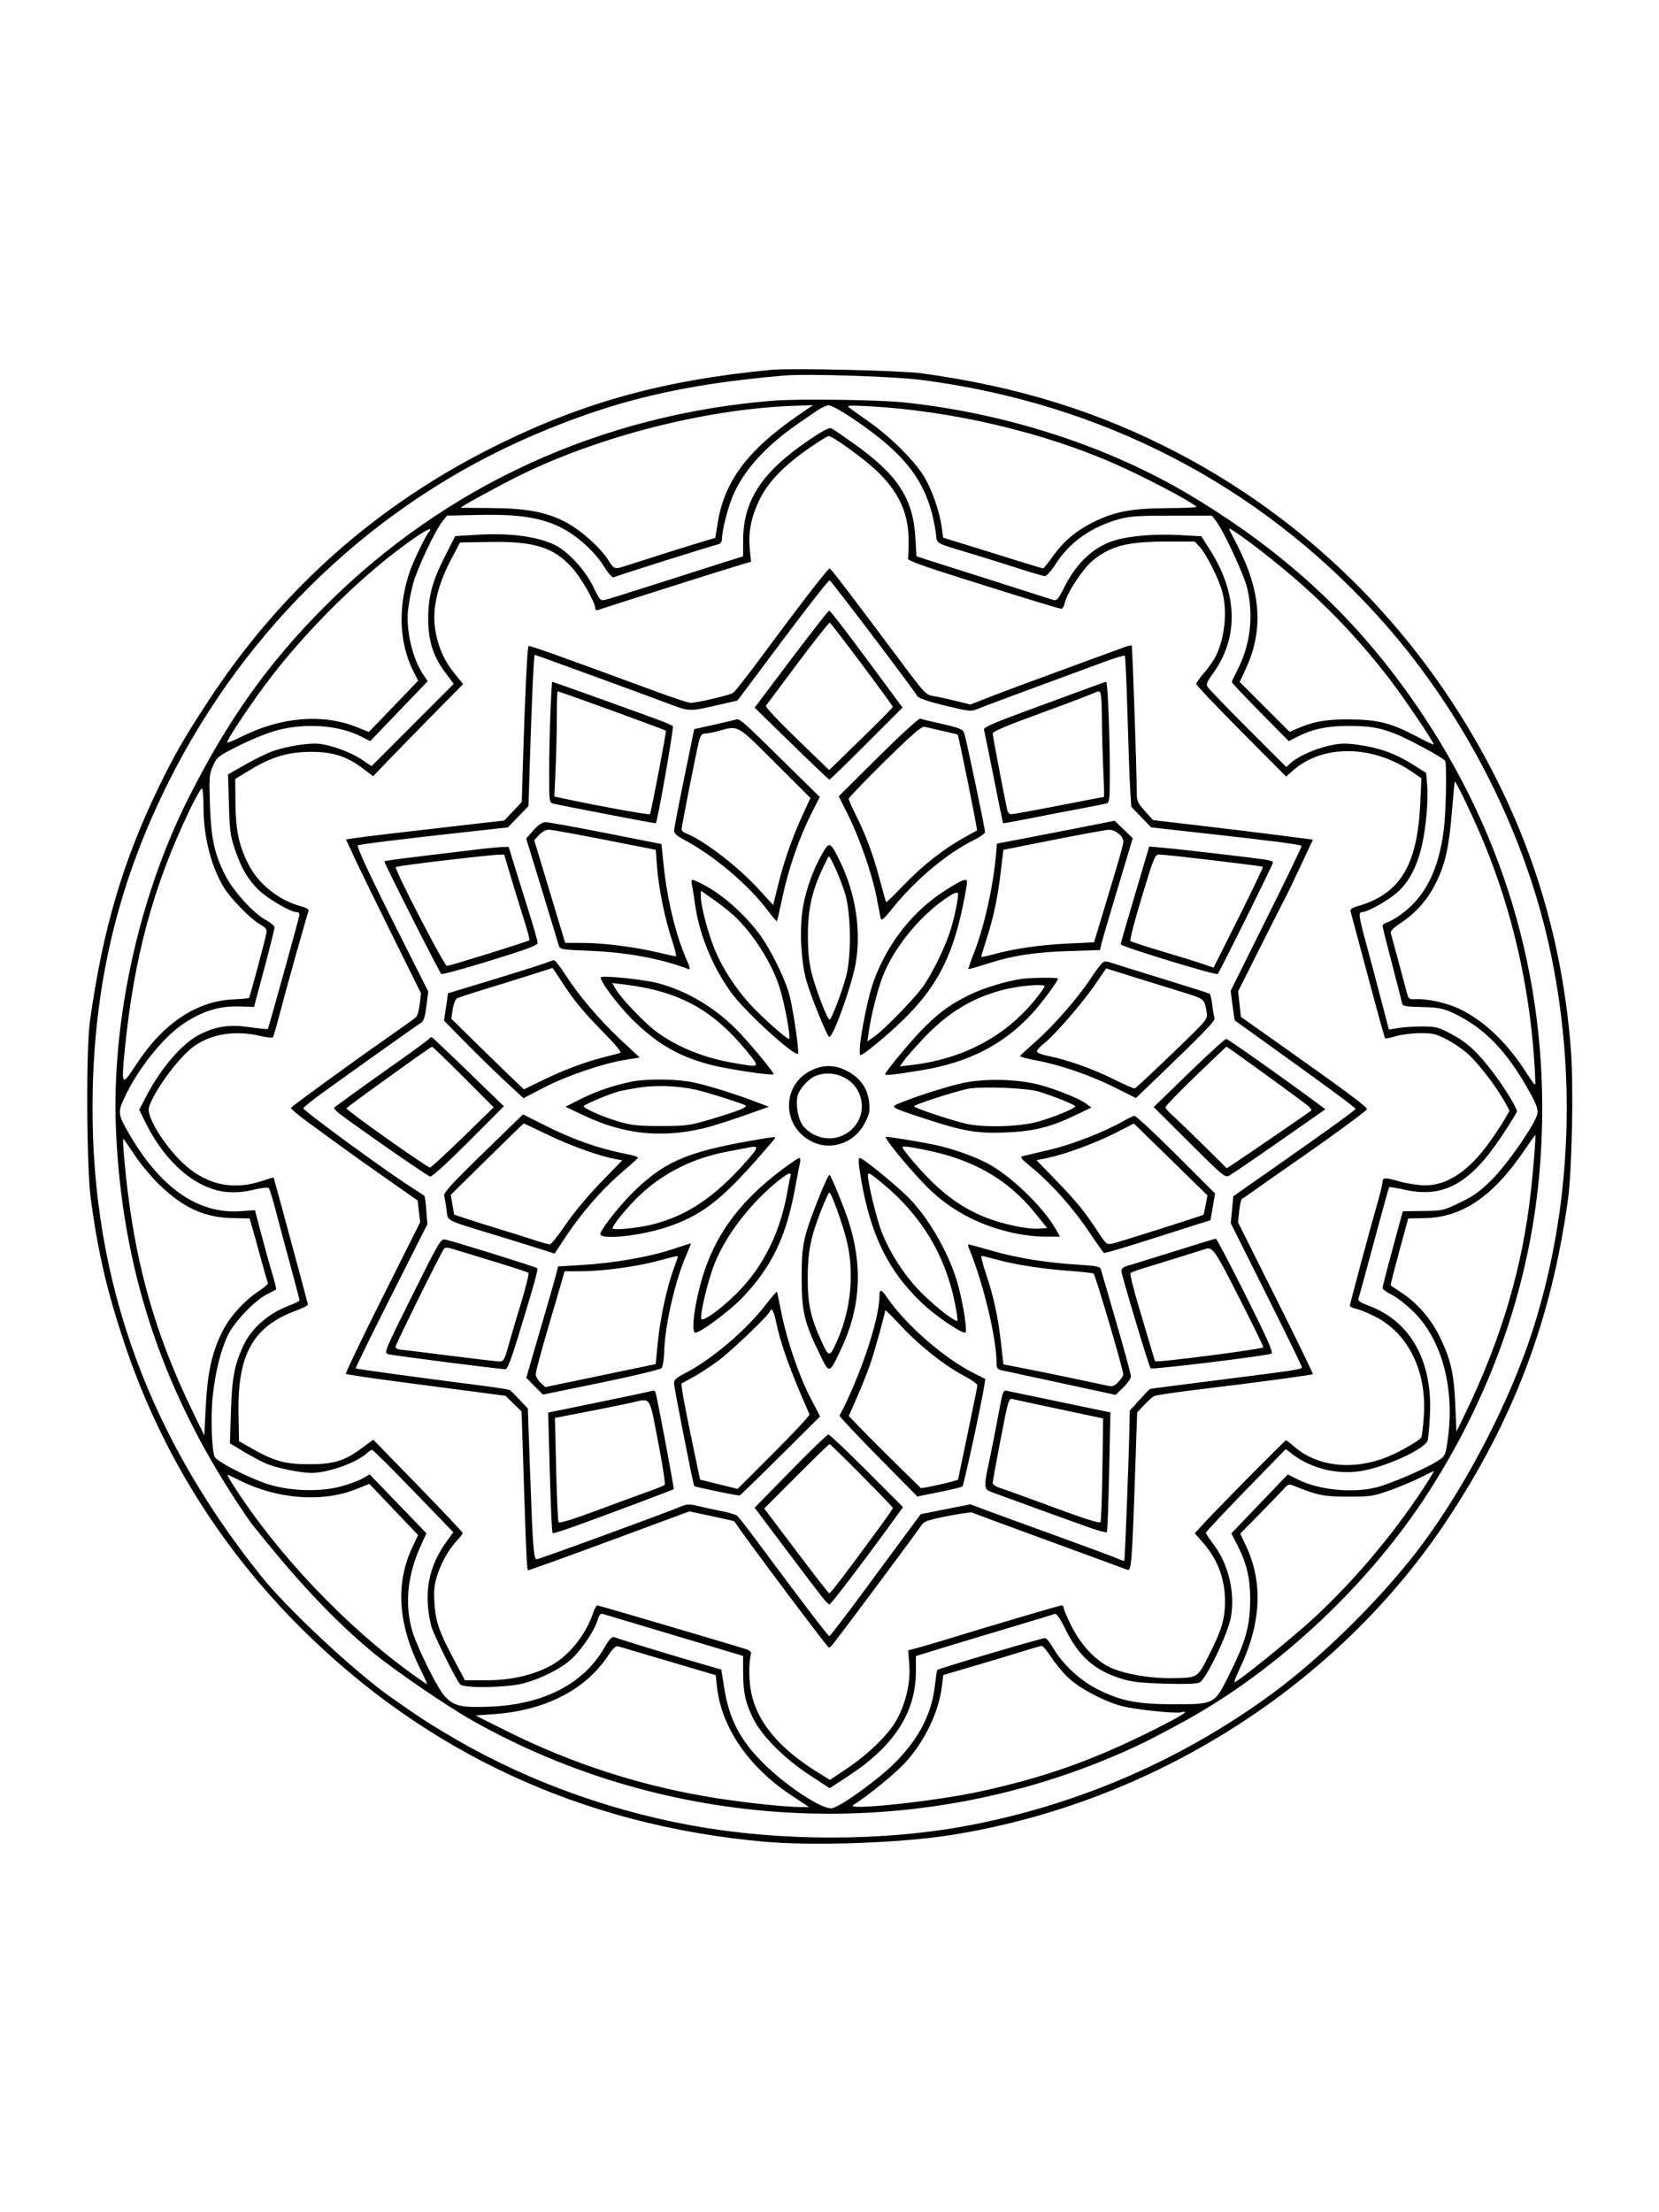 <svg xmlns="http://www.w3.org/2000/svg" width="864" height="1152" viewBox="0 0 864 1152" version="1.1">
	<path d="M 401.500 192.602 C 346.152 197.894, 304.499 209.299, 259.500 231.486 C 196.715 262.443, 146.805 306.574, 108.503 365 C 96.429 383.418, 90.915 392.960, 83.220 408.751 C 64.083 448.025, 53.492 483.886, 46.819 532 C 44.748 546.939, 45.068 607.856, 47.306 624.500 C 50.979 651.818, 55.635 671.915, 64.450 698.500 C 83.328 755.433, 114.402 805.653, 156.956 848 C 222.295 913.022, 303.555 950.522, 397.500 959.005 C 423.697 961.371, 468.933 959.775, 495.500 955.549 C 600.336 938.871, 696.057 878.155, 753.343 792 C 788.194 739.586, 807.839 687.673, 816.541 625 C 818.708 609.392, 819.577 565.655, 818.102 546.500 C 814.238 496.349, 801.459 449.822, 779.525 406.050 C 742.611 332.384, 685.041 273.394, 613.500 235.929 C 572.361 214.385, 529.936 201.201, 479.775 194.373 C 469.101 192.920, 411.746 191.622, 401.500 192.602 M 408 195.593 C 355.001 200.173, 319.350 208.714, 277 226.978 C 195.542 262.108, 128.459 325.967, 87.891 407 C 62.424 457.871, 49.820 508.521, 48.326 566 C 45.868 660.556, 74.493 743.848, 135.789 820.500 C 149.741 837.948, 185.067 870.908, 204 884.145 C 218.279 894.127, 220.887 895.850, 230.892 901.907 C 269.670 925.385, 313.680 942.003, 359.500 950.468 C 406.043 959.066, 460.709 959.039, 505.500 950.396 C 562.789 939.341, 616.474 915.890, 663 881.596 C 686.919 863.965, 715.262 836.374, 735.232 811.280 C 760.809 779.138, 786.111 731.237, 798.765 691 C 818.457 628.383, 821.308 558.746, 806.872 493 C 793.095 430.253, 760.638 367.954, 716.600 319.726 C 654.851 252.102, 574.019 210.333, 481 197.984 C 466.151 196.013, 420.463 194.516, 408 195.593 M 402.500 208.660 C 312.776 215.929, 232.068 252.920, 169.457 315.472 C 139.800 345.101, 118.644 374.827, 98.051 415.803 C 72.141 467.356, 58.002 532.140, 60.394 588.334 C 63.414 659.254, 83.582 721.555, 122.925 781.500 C 126.535 787, 130.025 792.175, 130.681 793 C 154.899 823.462, 173.575 843.327, 194 860.350 C 205.019 869.533, 232.888 888.586, 246.500 896.242 C 347.198 952.880, 470.635 960.080, 577.591 915.556 C 591.072 909.945, 599.662 905.724, 617 896.195 C 666.168 869.173, 713.800 824.317, 744.634 776 C 777.868 723.923, 797.344 666.741, 801.987 607.605 C 808.568 523.802, 788.083 443.856, 742.130 374 C 710.236 325.517, 672.306 289.429, 620.500 258.278 C 577.673 232.525, 524.304 215.167, 470.622 209.530 C 457.511 208.153, 415.399 207.615, 402.500 208.660 M 406.500 211.667 C 361.561 214.425, 308.505 228.611, 268.901 248.458 C 258.154 253.844, 239.997 263.821, 240.001 264.338 C 240.002 264.427, 246.865 264.528, 255.251 264.562 C 273.925 264.639, 284.536 266.602, 294.469 271.818 C 302.385 275.975, 312.564 285.017, 316.703 291.569 C 319.696 296.306, 320.138 296.502, 324.601 295.069 C 344.249 288.761, 356.983 284.744, 364.018 282.633 L 372.537 280.077 373.736 272.540 C 377.226 250.608, 389.280 234.452, 415.736 216.250 L 423.366 211 417.433 211.180 C 414.170 211.279, 409.250 211.499, 406.500 211.667 M 425 214.164 C 422.525 215.869, 418.475 218.660, 416 220.365 C 399.486 231.746, 388.525 243.537, 382.409 256.500 C 379.422 262.831, 376 275.854, 376 280.890 C 376 281.977, 375.212 283.088, 374.250 283.359 C 365.922 285.711, 323.559 299.081, 319.497 300.639 C 318.859 300.884, 316.691 298.419, 314.680 295.161 C 309.811 287.272, 300.654 278.966, 292.117 274.695 C 281.714 269.490, 270.106 267.707, 249.481 268.146 L 232.810 268.500 230.461 271.446 C 226.535 276.370, 217.225 296.145, 215.109 304.054 C 214.014 308.149, 212.826 314.425, 212.469 318 C 211.422 328.500, 214.934 343.203, 220.421 351.288 L 222.754 354.726 207.782 370.332 L 192.811 385.938 187.924 383.462 C 176.570 377.708, 159.726 376.401, 144.940 380.127 C 140.135 381.337, 131.464 384.774, 124.806 388.106 C 113.628 393.701, 113.017 394.170, 110.963 398.730 C 108.976 403.143, 108.854 404.660, 109.333 419 C 109.916 436.453, 111.588 444.303, 117.089 455.414 C 121.180 463.677, 131.986 475.654, 138.439 479.077 C 140.947 480.408, 142.985 482.172, 142.966 482.998 C 142.948 483.824, 140.544 493.456, 137.624 504.402 L 132.316 524.304 124.408 524.101 C 113.988 523.833, 105.374 526.525, 95.490 533.135 C 84.828 540.266, 71.859 556.528, 64.794 571.626 C 61.254 579.192, 61.412 580.412, 67.230 590.440 C 83.587 618.630, 103.138 632.229, 125.149 630.725 L 132.797 630.203 135.977 642.352 C 137.727 649.033, 140.286 658.249, 141.664 662.831 C 143.043 667.414, 144.020 671.296, 143.835 671.458 C 143.651 671.621, 141.475 672.776, 139 674.024 C 132.627 677.239, 122.020 688.342, 118.680 695.293 C 115.028 702.893, 112.206 714.133, 110.845 726.500 C 109.668 737.194, 110.251 755.731, 111.858 758.735 C 113.157 761.162, 128.517 769.112, 138.500 772.524 C 150.055 776.473, 166.370 777.114, 177.548 774.058 C 181.922 772.862, 187.075 770.958, 189 769.827 L 192.500 767.769 207.295 783.108 L 222.090 798.446 219.116 804.973 C 212.403 819.702, 210.781 834.275, 214.327 848 C 216.552 856.610, 227.931 879.666, 231.945 883.693 C 236.771 888.537, 240.449 889.325, 255.395 888.722 C 282.841 887.614, 303.654 876.988, 314.409 858.593 C 317.335 853.588, 318.717 852.070, 319.909 852.553 C 322.506 853.605, 351.229 862.377, 366.076 866.653 L 375.652 869.411 377.169 878.955 C 379.788 895.427, 385.576 906.451, 398 918.624 C 410.412 930.786, 428.874 942.750, 433.455 941.601 C 438.474 940.341, 457.615 926.482, 466 918.037 C 478.735 905.210, 485.250 892.519, 486.972 877.187 C 487.424 873.164, 487.952 869.756, 488.147 869.612 C 489.420 868.670, 542.518 852.989, 544.330 853.020 C 544.973 853.031, 546.850 855.371, 548.500 858.220 C 553.387 866.658, 562.581 875.166, 571.802 879.781 C 583.874 885.823, 592.398 887.479, 611.500 887.490 C 632.295 887.503, 632.537 887.379, 639.685 873.074 C 648.843 854.744, 651.071 846.839, 651.094 832.592 C 651.111 821.944, 649.266 814.093, 644.611 804.999 L 641.283 798.497 655.983 783.152 L 670.683 767.806 675.663 770.329 C 686.751 775.948, 704.590 777.716, 717.210 774.446 C 724.444 772.571, 742.122 764.943, 748.276 761.040 C 752.662 758.258, 752.740 758.112, 753.862 750.569 C 757.888 723.498, 751.115 697.770, 736.075 683 C 732.434 679.425, 727.328 675.456, 724.728 674.180 C 722.127 672.904, 720.011 671.329, 720.023 670.680 C 720.036 670.031, 722.417 660.780, 725.315 650.121 L 730.583 630.743 741.042 630.621 C 751.190 630.504, 751.764 630.373, 760.394 626.227 C 767.501 622.812, 770.841 620.401, 777.015 614.227 C 785.237 606.004, 799.606 585.221, 800.638 580.059 C 801.099 577.756, 800.278 575.349, 796.967 569.296 C 784.963 547.350, 772.820 534.830, 756.175 527.234 C 751.462 525.083, 748.804 524.603, 740.500 524.404 C 731.699 524.192, 730.461 523.943, 730.173 522.332 C 729.994 521.324, 727.631 512.080, 724.923 501.788 C 722.216 491.497, 720 482.640, 720 482.106 C 720 481.572, 721.013 480.818, 722.250 480.430 C 723.487 480.043, 726.320 478.480, 728.544 476.957 C 741.933 467.788, 749.305 453.502, 751.971 431.555 C 753.126 422.045, 753.564 397.721, 752.608 396.174 C 751.694 394.696, 733.745 384.931, 726.997 382.242 C 718.736 378.949, 713.516 378.051, 702.460 378.024 C 691.448 377.998, 683.712 379.592, 676.074 383.462 L 671.182 385.941 656.341 370.906 C 648.178 362.637, 641.509 355.562, 641.519 355.185 C 641.530 354.808, 642.716 352.250, 644.155 349.500 C 651.139 336.156, 653.020 321.102, 649.552 306.307 C 647.899 299.255, 637.074 276.037, 633.092 271 L 631.115 268.500 610.307 268.500 C 593.461 268.500, 588.276 268.838, 583.072 270.275 C 568.428 274.318, 557.267 282.148, 549.894 293.549 C 547.599 297.097, 545.054 300, 544.237 300 C 543.421 300, 537.296 298.230, 530.627 296.066 C 523.957 293.902, 513.775 290.711, 508 288.975 C 486.120 282.399, 488.188 283.485, 487.456 278.187 C 483.878 252.276, 472.993 237.244, 443.557 217.564 C 438.158 213.954, 432.786 211.014, 431.620 211.032 C 430.454 211.049, 427.475 212.458, 425 214.164 M 442.160 212.206 C 443.073 212.918, 447.798 216.289, 452.660 219.699 C 463.695 227.437, 476.321 240.015, 481.279 248.211 C 485.395 255.015, 489.368 266.472, 490.481 274.745 L 491.186 279.989 502.843 283.583 C 509.254 285.560, 520.838 289.162, 528.584 291.589 C 536.329 294.015, 542.927 296, 543.246 296 C 543.564 296, 545.924 293.058, 548.490 289.462 C 554.111 281.585, 561.084 275.853, 570.535 271.341 C 581.118 266.288, 589.986 264.702, 608.207 264.601 C 616.846 264.553, 623.596 264.243, 623.207 263.912 C 619.251 260.543, 596.837 248.765, 581 241.733 C 543.522 225.093, 495.347 213.810, 452 211.519 C 442.484 211.017, 440.786 211.135, 442.160 212.206 M 421.021 229.356 C 396.591 246.011, 387.043 260.680, 387.012 281.604 L 387 289.707 375.250 293.401 C 368.788 295.432, 353.150 300.419, 340.500 304.482 C 327.850 308.546, 316.375 312.115, 315 312.414 C 312.726 312.908, 312.198 312.321, 309.155 305.914 C 304.899 296.952, 295.686 286.936, 288.666 283.640 C 279.330 279.257, 265.141 277.439, 248.415 278.484 L 237.072 279.193 231.655 289.846 C 225.170 302.600, 223 310.715, 223 322.209 C 223 333.514, 225.540 341.660, 231.613 349.832 L 236.287 356.122 214.893 377.541 L 193.500 398.961 188.476 395.567 C 183.032 391.890, 173.466 388.300, 166.607 387.360 C 161.569 386.669, 149.873 388.463, 142.199 391.104 C 139.237 392.123, 132.753 395.280, 127.791 398.120 L 118.768 403.283 119.218 418.891 C 119.610 432.536, 120.007 435.493, 122.373 442.390 C 125.787 452.340, 128.978 457.795, 134.672 463.408 C 139.237 467.909, 151.375 475, 154.513 475 C 155.774 475, 156.104 475.601, 155.748 477.250 C 154.870 481.327, 139.840 535.492, 139.490 535.843 C 139.302 536.032, 135.045 535.605, 130.031 534.896 C 119.403 533.392, 112.931 534.331, 104.074 538.665 C 95.220 542.997, 83.795 556.155, 76.256 570.702 L 72.524 577.905 75.865 584.702 C 86.167 605.659, 102.475 619.466, 118.441 620.747 C 122.863 621.102, 127.299 620.712, 132.102 619.544 C 136.015 618.593, 139.562 618.194, 139.987 618.658 C 140.411 619.121, 141.986 624.225, 143.487 630 C 144.988 635.775, 148.418 648.595, 151.108 658.489 C 153.799 668.383, 156 676.788, 156 677.167 C 156 677.546, 153.476 678.801, 150.392 679.955 C 139.689 683.959, 130.766 691.852, 126.599 701 C 122.040 711.011, 120.821 717.574, 120.273 735.061 L 119.754 751.622 126.627 755.765 C 130.407 758.044, 135.640 760.851, 138.256 762.003 C 143.719 764.411, 156.220 767, 162.378 767 C 170.762 767, 185.757 761.670, 190.930 756.851 C 192.022 755.833, 193.309 755, 193.790 755 C 194.270 755, 203.980 764.651, 215.368 776.447 L 236.073 797.894 232.549 802.799 C 223.015 816.069, 220.528 829.597, 224.514 846.500 C 225.498 850.674, 237.933 875.700, 239.788 877.239 C 242.212 879.251, 263.946 878.839, 272.500 876.620 C 281.931 874.173, 292.554 868.754, 297.876 863.676 C 303.207 858.588, 309.615 849.016, 311.175 843.811 C 312.003 841.048, 312.772 840.100, 313.913 840.436 C 314.786 840.693, 331.587 845.720, 351.250 851.608 L 387 862.313 387.024 870.906 C 387.054 881.430, 388.181 886.576, 392.300 895 C 396.656 903.910, 408.635 915.884, 421.794 924.481 L 432.087 931.207 441.794 924.863 C 465.627 909.285, 476.957 891.763, 476.988 870.433 L 477 862.366 492.250 857.696 C 500.637 855.128, 516.500 850.351, 527.500 847.082 C 538.500 843.813, 548.206 840.865, 549.068 840.532 C 550.257 840.072, 551.631 841.930, 554.749 848.213 C 561.854 862.529, 569.710 869.575, 583.536 874.033 C 589.177 875.851, 593.560 876.368, 606.603 876.753 C 617.538 877.075, 623.385 876.864, 624.821 876.096 C 628.232 874.270, 639.520 850.669, 641.034 842.199 C 643.335 829.324, 639.807 814.486, 632.008 804.230 C 629.804 801.331, 628 798.605, 628 798.172 C 628 797.739, 637.360 787.757, 648.801 775.990 L 669.602 754.595 673.058 757.231 C 682.860 764.707, 696.259 768.026, 708.682 766.057 C 721.332 764.051, 741.717 754.785, 743.458 750.248 C 743.824 749.296, 744.385 743.311, 744.705 736.950 C 746.122 708.751, 734.604 688.079, 712.963 679.986 C 708.416 678.286, 707.042 677.334, 707.480 676.190 C 707.803 675.351, 711.450 662.041, 715.586 646.612 C 719.723 631.183, 723.271 618.395, 723.473 618.194 C 723.674 617.993, 727.306 618.599, 731.542 619.542 C 751.801 624.049, 765.482 616.522, 781.971 591.800 C 786.387 585.179, 790 579.307, 790 578.752 C 790 576.897, 783.695 566.583, 777.778 558.759 C 769.495 547.806, 764.134 542.849, 755.780 538.418 C 749.225 534.941, 747.753 534.554, 741 534.528 C 736.875 534.513, 731.207 534.870, 728.406 535.322 L 723.311 536.145 719.062 519.822 C 716.726 510.845, 713.281 497.879, 711.407 491.010 C 707.686 477.367, 707.367 475, 709.250 474.999 C 712.275 474.997, 723.433 468.678, 728.151 464.295 C 734.004 458.858, 737.999 451.119, 740.491 440.394 C 742.663 431.047, 743.920 416.838, 743.271 408.977 L 742.737 402.500 735.713 398.069 C 726.799 392.447, 718.443 389.417, 707.712 387.916 C 700.522 386.910, 698.161 386.972, 692.156 388.328 C 684.517 390.054, 675.888 393.947, 672.199 397.332 L 669.898 399.444 649.928 379.472 C 638.944 368.487, 629.491 358.695, 628.922 357.711 C 628.098 356.285, 628.611 354.936, 631.450 351.069 C 645.219 332.311, 644.767 309.366, 630.176 286.382 L 625.657 279.263 614.078 278.627 C 601.451 277.932, 588.360 279.021, 580.455 281.423 C 569.658 284.703, 560.622 293.116, 554.307 305.767 C 551.196 311.999, 550.382 312.948, 548.590 312.434 C 547.440 312.104, 538.400 309.223, 528.500 306.031 C 518.600 302.839, 506.675 299.038, 502 297.584 C 497.325 296.130, 489.849 293.756, 485.387 292.309 L 477.273 289.678 476.734 280.089 C 475.575 259.469, 467.438 247.104, 444.233 230.701 C 438.880 226.917, 433.825 223.459, 433 223.016 C 431.957 222.457, 428.309 224.387, 421.021 229.356 M 421.513 233.294 C 408.392 242.355, 400.073 250.945, 395.651 260 C 391.218 269.075, 389.612 277.152, 390.492 285.928 L 391.152 292.500 381.826 295.297 C 372.478 298.101, 313.891 316.721, 311.351 317.695 C 310.593 317.986, 310 317.568, 310 316.741 C 310 313.599, 302.626 300.752, 297.778 295.447 C 288.138 284.899, 278.059 281.801, 254.763 282.224 L 239.562 282.500 234.755 291.664 C 228.499 303.588, 225.554 315.016, 226.298 324.473 C 227.058 334.123, 230.517 343.001, 236.323 350.206 L 241.186 356.241 224.310 373.370 C 215.028 382.792, 204.487 393.588, 200.886 397.363 L 194.339 404.226 188.965 400.158 C 180.590 393.820, 173.327 391.495, 162 391.527 C 150.132 391.561, 141.629 394.062, 130.500 400.793 L 122.500 405.631 122.614 418.066 C 122.743 432.093, 124.357 439.918, 129.117 449.585 C 134.321 460.157, 145.075 468.842, 156.834 471.969 C 159.431 472.660, 160.990 473.598, 160.725 474.311 C 159.567 477.427, 148.122 518.296, 144.991 530.500 C 143.721 535.450, 142.416 539.808, 142.091 540.185 C 141.766 540.561, 138.800 540.231, 135.500 539.450 C 121.960 536.248, 108.835 538.571, 99.822 545.766 C 91.917 552.077, 79.927 568.739, 77.545 576.724 C 76.322 580.825, 83.779 593.772, 92.833 603.263 C 105.820 616.879, 120.746 620.587, 138.026 614.491 C 140.383 613.659, 142.398 613.096, 142.502 613.239 C 142.718 613.534, 160.154 678.045, 160.365 679.324 C 160.439 679.778, 157.750 681.161, 154.388 682.399 C 131.718 690.743, 123.574 705.345, 124.213 736.500 L 124.500 750.500 131.748 754.613 C 142.835 760.903, 148.763 762.501, 161 762.497 C 173.719 762.493, 179.345 760.792, 188.199 754.275 L 194.400 749.710 217.656 773.605 C 230.447 786.747, 240.932 797.857, 240.956 798.294 C 240.980 798.730, 239.827 800.305, 238.393 801.794 C 234.055 806.297, 230.187 812.927, 227.915 819.755 C 226.175 824.984, 225.854 827.791, 226.245 834.364 C 226.839 844.362, 228.521 849.346, 236.165 863.750 L 242.134 875 253.455 875 C 266.403 875, 278.538 872.128, 287.675 866.900 C 296.786 861.687, 305.399 850.691, 308.941 839.750 C 309.609 837.688, 310.581 836, 311.102 836 C 311.870 836, 380.041 856.085, 389 858.950 C 390.404 859.399, 391.342 860.353, 391.139 861.125 C 389.810 866.197, 389.931 875.594, 391.414 882.256 C 394.778 897.379, 406.305 910.899, 426.375 923.264 L 432.251 926.883 441.229 920.846 C 452.280 913.415, 462.600 903.343, 466.836 895.853 C 471.680 887.286, 474.276 876.149, 473.568 866.959 L 472.988 859.418 477.744 858.163 C 480.360 857.472, 486.775 855.592, 492 853.984 C 515.140 846.862, 551.936 836, 552.920 836 C 553.514 836, 554 836.623, 554 837.384 C 554 838.146, 555.795 842.355, 557.989 846.739 C 562.913 856.576, 570.495 864.688, 578.135 868.292 C 585.272 871.658, 598.765 874.034, 609.881 873.882 C 624.140 873.686, 623.480 874.102, 629.981 861.211 C 636.310 848.661, 638.012 842.801, 637.976 833.674 C 637.930 822.095, 634.162 812.080, 626.598 803.434 L 622.226 798.436 627.747 792.468 C 635.803 783.761, 669.202 750, 669.760 750 C 670.022 750, 671.849 751.416, 673.821 753.147 C 686.111 763.938, 705.126 765.946, 723.268 758.369 C 729.415 755.801, 739.062 750.240, 740.166 748.628 C 740.532 748.093, 741.147 743.025, 741.532 737.365 C 743.123 714.023, 733.409 694.248, 716.078 685.551 C 712.460 683.735, 708.038 681.933, 706.250 681.545 C 704.462 681.158, 703 680.443, 703 679.957 C 703 679.010, 713.445 640.168, 717.535 625.904 C 718.891 621.177, 720 616.591, 720 615.713 C 720 613.122, 721.200 613.043, 728.534 615.153 C 732.365 616.256, 738.425 617.202, 742 617.256 C 753.603 617.431, 765.131 609.725, 775.835 594.638 C 779.010 590.162, 782.633 584.669, 783.886 582.432 L 786.164 578.364 783.458 573.432 C 779.592 566.385, 770.810 554.845, 765.280 549.547 C 762.675 547.050, 757.542 543.431, 753.875 541.504 C 747.992 538.412, 746.334 538, 739.785 538 C 735.703 538, 729.987 538.706, 727.083 539.568 C 724.179 540.430, 721.601 540.934, 721.354 540.687 C 721.107 540.440, 717.085 525.897, 712.417 508.369 C 707.749 490.841, 703.698 475.737, 703.415 474.804 C 703.013 473.483, 703.982 472.786, 707.792 471.654 C 729.384 465.242, 738.257 450.287, 739.696 417.886 L 740.256 405.272 735.596 402.066 C 714.941 387.855, 689.036 387.494, 673.427 401.198 L 669.799 404.384 646.399 380.832 C 633.530 367.878, 623 356.794, 623 356.201 C 623 355.607, 624.812 353.028, 627.026 350.470 C 629.240 347.911, 631.943 344.073, 633.031 341.940 C 637.827 332.538, 639.311 318.514, 636.591 308.296 C 634.802 301.578, 628.250 288.491, 624.849 284.843 L 622.198 282 608.282 282 C 586.975 282, 578.265 284.243, 568.800 292.167 C 563.749 296.396, 555.632 308.845, 554.467 314.149 C 554.123 315.717, 553.390 317, 552.839 317 C 551.626 317, 538.657 313.044, 501 301.187 C 480.424 294.709, 472.601 291.837, 472.865 290.857 C 473.066 290.111, 473.224 285.900, 473.216 281.500 C 473.191 267.086, 468.036 255.989, 456.173 244.808 C 449.534 238.551, 433.420 226.947, 431.500 227.040 C 430.950 227.066, 426.456 229.881, 421.513 233.294 M 215.921 280.117 C 190.056 297.917, 159.297 328.127, 138.242 356.408 C 128.952 368.887, 117.672 386.006, 118.316 386.649 C 118.579 386.913, 121.879 385.578, 125.648 383.682 C 146.210 373.342, 167.912 371.500, 185.638 378.592 L 192.110 381.181 204.940 367.841 L 217.769 354.500 215.413 349.839 C 207.808 334.796, 207.099 316.202, 213.420 297.585 C 215.152 292.483, 221.473 279.340, 223.189 277.273 C 225.724 274.218, 222.868 275.336, 215.921 280.117 M 640.128 275.611 C 640.342 276.100, 642.208 279.768, 644.276 283.761 C 656.743 307.836, 658.172 327.951, 648.852 348.171 L 645.643 355.133 658.625 368.115 L 671.607 381.097 676.053 379.200 C 684.475 375.608, 691.150 374.496, 703.500 374.631 C 717.758 374.786, 724.809 376.607, 737.694 383.461 C 742.425 385.978, 746.454 387.879, 746.647 387.686 C 747.211 387.122, 730.919 362.973, 723.471 353.333 C 707.871 333.144, 691.791 316.183, 673 300.102 C 658.449 287.650, 639.087 273.223, 640.128 275.611 M 420.386 310.250 C 414.373 318.087, 403.614 332.421, 396.477 342.103 C 389.340 351.785, 382.731 360.214, 381.792 360.835 C 379.986 362.029, 362.957 366, 359.642 366 C 358.569 366, 350.448 363.332, 341.595 360.071 C 290.542 341.262, 275.694 335.972, 275.239 336.428 C 274.625 337.042, 273.415 362.002, 272.445 394.071 L 271.732 417.642 267.173 422.467 L 262.614 427.292 242.557 429.575 C 210.731 433.199, 187.802 435.926, 183.851 436.558 L 180.203 437.142 184.685 446.821 C 187.150 452.144, 195.935 470.164, 204.207 486.865 L 219.248 517.230 218.587 522.865 C 218.223 525.964, 217.380 529.016, 216.713 529.647 C 216.046 530.278, 209.200 535.193, 201.500 540.569 C 183.158 553.376, 152.177 575.904, 151.580 576.870 C 151.322 577.287, 155.249 580.646, 160.306 584.334 C 165.363 588.022, 173.325 593.833, 178 597.249 C 182.675 600.664, 193.475 608.333, 202 614.291 L 217.500 625.125 218.156 630.812 L 218.812 636.500 199.173 675.683 C 188.371 697.234, 179.787 715.120, 180.096 715.430 C 180.406 715.739, 192.774 717.585, 207.580 719.531 C 222.386 721.478, 240.975 723.922, 248.889 724.963 L 263.277 726.856 267.453 730.954 L 271.628 735.052 272.899 774.504 C 273.978 807.996, 274.368 816.311, 274.923 817.690 C 275.036 817.971, 292.566 811.643, 327.759 798.617 L 359.018 787.048 370.666 789.514 C 377.073 790.871, 382.386 792.098, 382.474 792.240 C 386.211 798.295, 430.911 858, 431.707 858 C 432.022 858, 432.779 857.393, 433.390 856.651 C 437.263 851.946, 477.154 798.414, 480.157 793.890 C 481.248 792.247, 484.074 791.313, 493.492 789.481 C 500.066 788.202, 505.781 787.365, 506.193 787.619 C 506.605 787.874, 524.618 794.541, 546.221 802.434 C 567.825 810.328, 586.232 817.086, 587.127 817.453 C 589.184 818.296, 589.564 813.628, 591.103 768.500 L 592.229 735.500 595.865 731.671 C 597.864 729.565, 600.190 727.463, 601.034 727.001 C 601.878 726.539, 612.453 724.972, 624.534 723.521 C 653.410 720.050, 683.286 716.047, 683.747 715.586 C 683.949 715.384, 675.260 697.515, 664.439 675.878 L 644.763 636.537 645.392 630.519 C 645.737 627.208, 646.409 624.369, 646.885 624.208 C 647.361 624.048, 650.032 622.248, 652.821 620.208 C 655.609 618.169, 664.072 612.225, 671.627 607 C 691.428 593.306, 711.548 578.635, 711.862 577.662 C 712.207 576.596, 703.354 569.956, 671.649 547.500 L 646.236 529.500 645.527 522.852 L 644.817 516.204 657.043 491.873 C 663.767 478.491, 669.658 466.858, 670.133 466.021 C 670.608 465.184, 673.871 458.366, 677.383 450.868 L 683.770 437.236 667.135 435.084 C 657.986 433.900, 639.250 431.615, 625.500 430.005 L 600.500 427.077 596.250 422.316 C 592.333 417.928, 592.001 417.121, 592.007 412.027 C 592.020 402.185, 589.763 336.512, 589.398 336.106 C 589.204 335.889, 587.122 336.427, 584.772 337.302 C 582.423 338.177, 571.725 342.099, 561 346.019 C 534.634 355.656, 524.075 359.586, 513.921 363.541 L 505.342 366.883 497.921 365.028 C 493.839 364.007, 488.605 362.872, 486.289 362.505 C 482.212 361.859, 481.673 361.295, 469.242 344.669 C 439.984 305.538, 432.690 296, 432.022 296 C 431.635 296, 426.399 302.413, 420.386 310.250 M 407.623 333.346 L 384.079 364.803 374.960 366.902 C 358.929 370.593, 359.228 370.598, 348.363 366.500 C 333.579 360.924, 278.974 341, 278.478 341 C 278.033 341, 276.990 363.396, 276.072 392.633 L 275.220 419.765 269.860 425.316 L 264.500 430.867 241 433.452 C 207.706 437.114, 186.967 439.700, 186.408 440.259 C 185.658 441.009, 193.140 456.988, 208.713 487.893 L 223.021 516.286 222.079 523.893 C 221.415 529.252, 220.637 531.796, 219.447 532.500 C 217.366 533.731, 178.740 561.195, 166.750 569.968 C 161.938 573.490, 158 576.712, 158 577.128 C 158 578.434, 200.995 609.868, 214.500 618.436 C 217.800 620.529, 220.723 622.448, 220.996 622.700 C 221.269 622.952, 221.735 626.385, 222.033 630.329 L 222.574 637.500 203.729 674.859 C 193.365 695.406, 185.050 712.383, 185.252 712.585 C 185.596 712.929, 220.433 717.686, 251.209 721.592 C 258.749 722.549, 265.274 723.607, 265.709 723.943 C 266.144 724.279, 268.389 726.567, 270.699 729.027 L 274.897 733.500 275.953 763.500 C 277.428 805.393, 277.910 812, 279.495 812 C 280.711 812, 345.929 788.146, 354.466 784.579 C 357.893 783.147, 358.929 783.132, 364.396 784.438 C 367.753 785.240, 373.200 786.419, 376.500 787.057 C 379.800 787.695, 383.128 788.727, 383.894 789.351 C 384.661 789.974, 389.128 795.663, 393.820 801.992 C 417.372 833.764, 431.262 852, 431.907 852 C 432.301 852, 439.796 842.275, 448.562 830.389 C 457.328 818.503, 467.875 804.216, 472 798.639 L 479.500 788.500 492.437 785.923 L 505.375 783.346 514.437 786.749 C 519.422 788.620, 535.875 794.624, 551 800.091 C 566.125 805.558, 580.018 810.719, 581.874 811.558 C 583.729 812.398, 585.376 812.954, 585.532 812.793 C 585.838 812.478, 587.834 760.938, 588.175 744.550 L 588.382 734.599 593.375 729.050 C 596.120 725.997, 598.622 723.402, 598.933 723.282 C 599.245 723.163, 615.700 721.019, 635.500 718.518 C 676.476 713.342, 678 713.105, 678 711.883 C 678 711.392, 669.672 694.339, 659.494 673.987 L 640.987 636.985 641.640 629.966 L 642.292 622.947 665.396 606.771 C 691.495 588.499, 706 578.006, 706 577.399 C 706 576.846, 687.878 563.479, 663.500 546.051 C 652.500 538.187, 643.348 531.619, 643.163 531.456 C 642.978 531.293, 642.400 527.730, 641.880 523.538 L 640.934 515.917 659.598 478.423 C 669.863 457.801, 678.078 440.744, 677.852 440.519 C 677.102 439.769, 664.809 438.150, 632 434.481 L 599.500 430.847 594.344 425.478 L 589.189 420.109 588.637 411.805 C 588.333 407.237, 587.690 389.662, 587.208 372.749 C 586.726 355.836, 586.090 341.756, 585.794 341.460 C 585.498 341.164, 580.810 342.556, 575.378 344.554 C 534.745 359.495, 511.058 368.297, 508.500 369.406 C 505.848 370.556, 503.944 370.325, 492.076 367.419 C 483.165 365.236, 478.341 363.574, 477.724 362.472 C 475.853 359.127, 432.966 302.490, 432.081 302.195 C 431.578 302.027, 420.572 316.045, 407.623 333.346 M 412.036 343.250 L 393.012 368.500 412.221 387.250 C 422.785 397.563, 431.674 406, 431.974 406 C 432.274 406, 440.959 397.552, 451.273 387.227 L 470.027 368.454 461.935 357.477 C 441.453 329.694, 432.534 318, 431.826 318 C 431.404 318, 422.498 329.363, 412.036 343.250 M 415.518 345.238 C 406.768 356.932, 399.282 366.954, 398.882 367.508 C 398.476 368.073, 405.563 375.661, 414.999 384.765 L 431.842 401.013 448.421 384.868 C 457.539 375.988, 464.988 368.448, 464.973 368.111 C 464.934 367.221, 433.012 324.548, 432.153 324.238 C 431.754 324.094, 424.269 333.544, 415.518 345.238 M 286.660 370.750 C 286.301 379.413, 286.005 393.579, 286.003 402.231 C 286 417.722, 286.034 417.970, 288.250 418.492 C 293.490 419.727, 341.401 428.926, 341.533 428.723 C 342.581 427.113, 351.066 378.697, 350.402 378.119 C 349.906 377.688, 346.800 376.318, 343.500 375.076 C 336.185 372.322, 287.926 355, 287.568 355 C 287.428 355, 287.019 362.087, 286.660 370.750 M 567.500 358.064 C 563.100 359.686, 548.814 364.936, 535.754 369.732 C 517.356 376.488, 512.108 378.795, 512.450 379.976 C 512.692 380.814, 514.988 392.075, 517.550 405 C 520.113 417.925, 522.290 428.590, 522.388 428.699 C 522.485 428.809, 527.951 427.828, 534.533 426.519 C 541.115 425.211, 552.800 422.959, 560.500 421.514 C 568.200 420.070, 575.288 418.658, 576.250 418.377 C 577.821 417.918, 578 416.259, 577.997 402.183 C 577.992 382.522, 576.880 354.981, 576.093 355.057 C 575.767 355.089, 571.900 356.441, 567.500 358.064 M 289.996 373.250 C 289.994 380.538, 289.701 392.865, 289.346 400.645 L 288.698 414.789 294.099 415.948 C 311.477 419.678, 338.177 424.522, 338.498 424.004 C 339.095 423.038, 347.170 380.833, 346.818 380.521 C 346.094 379.881, 291.417 360, 290.380 360 C 290.171 360, 289.998 365.962, 289.996 373.250 M 566 362.378 C 562.975 363.641, 550.715 368.235, 538.755 372.587 C 523.645 378.086, 517.008 380.958, 517.001 382 C 516.994 383.211, 522.612 412.791, 524.551 421.750 C 524.829 423.032, 525.783 423.998, 526.769 423.995 C 527.721 423.992, 538.849 421.967, 551.498 419.495 C 564.147 417.023, 574.673 415, 574.889 415 C 575.105 415, 574.994 409.262, 574.641 402.250 C 574.289 395.238, 573.951 383.445, 573.890 376.045 C 573.782 362.922, 573.459 359.957, 572.143 360.041 C 571.789 360.064, 569.025 361.115, 566 362.378 M 383.482 374.652 C 382.922 374.850, 377.756 376.068, 372.001 377.358 L 361.539 379.705 356.334 405.102 C 353.472 419.071, 351.101 431.401, 351.065 432.502 C 351.019 433.903, 352.424 435.253, 355.745 437.002 C 371.593 445.345, 389.754 460.658, 399.954 474.277 C 402.333 477.454, 404.424 479.909, 404.600 479.734 C 404.776 479.558, 406.093 473.856, 407.527 467.064 C 410.608 452.469, 416.206 436.267, 422.431 423.924 L 426.918 415.028 407.460 395.859 C 387.084 375.785, 385.140 374.066, 383.482 374.652 M 457.388 394.215 L 436.809 414.656 441.765 424.578 C 447.665 436.391, 454.240 455.375, 456.482 467.069 C 457.370 471.706, 458.316 476.539, 458.582 477.808 C 459.012 479.854, 459.786 479.226, 465.392 472.283 C 476.820 458.129, 493.182 444.440, 506.750 437.683 C 510.188 435.971, 513 434.037, 513 433.385 C 513 431.303, 502.956 383.584, 502.065 381.432 C 501.382 379.782, 499.112 378.892, 490.854 377.034 C 485.159 375.753, 479.930 374.496, 479.234 374.239 C 478.537 373.983, 468.707 382.972, 457.388 394.215 M 460.750 396.456 C 450.438 406.602, 442 415.386, 442 415.977 C 442 416.567, 443.576 420.179, 445.502 424.004 C 450.870 434.664, 454.656 444.806, 458.089 457.726 C 459.810 464.202, 461.349 469.643, 461.510 469.818 C 461.671 469.993, 465.784 465.985, 470.651 460.912 C 480.328 450.825, 491.477 442.037, 501.834 436.333 C 505.500 434.313, 508.650 432.550, 508.832 432.415 C 509.176 432.161, 499.200 382.785, 498.752 382.522 C 498.613 382.441, 495.125 381.603, 491 380.660 C 486.875 379.717, 482.600 378.735, 481.500 378.477 C 479.964 378.118, 475.150 382.289, 460.750 396.456 M 374.500 380.570 C 371.750 381.335, 368.505 381.970, 367.289 381.981 C 365.583 381.996, 364.849 382.858, 364.082 385.750 C 362.768 390.703, 355 430.035, 355 431.737 C 355 432.466, 355.788 433.360, 356.750 433.723 C 365.971 437.201, 383.848 450.797, 394.642 462.541 L 402.666 471.270 405.394 460.249 C 408.417 448.035, 412.838 435.548, 418.405 423.500 L 422.078 415.551 403.789 397.289 C 383.637 377.167, 384.650 377.746, 374.500 380.570 M 756.221 421.750 C 754.688 440.917, 752.766 449.697, 747.959 459.500 C 743.584 468.421, 737.594 475.257, 729.363 480.722 C 725.689 483.162, 724.017 484.892, 724.324 485.937 C 724.906 487.915, 731.799 513.488, 732.831 517.500 C 733.485 520.041, 734.054 520.474, 736.552 520.327 C 743.324 519.931, 753.458 522.163, 760.519 525.606 C 773.374 531.875, 785.398 543.505, 795.413 559.359 C 797.449 562.582, 799.287 565.046, 799.497 564.836 C 799.708 564.625, 799.453 558.389, 798.931 550.977 C 796.233 512.659, 787.467 474.686, 773.330 440.080 C 768.452 428.140, 758.458 407, 757.691 407 C 757.531 407, 756.870 413.637, 756.221 421.750 M 98.768 421.809 C 79.797 461.327, 69.666 498.832, 64.948 547.011 C 63.121 565.671, 63.367 565.973, 70.921 554.366 C 84.794 533.049, 102.236 521.319, 121.385 520.429 C 125.722 520.228, 129.454 519.879, 129.678 519.655 C 130.150 519.184, 138.046 489.753, 138.714 485.979 C 139.083 483.890, 138.497 483.085, 135.291 481.284 C 130.742 478.727, 120.400 468.208, 116.823 462.500 C 110.072 451.728, 106 435.914, 106 420.471 C 106 415.327, 105.636 410.893, 105.191 410.618 C 104.745 410.343, 101.855 415.379, 98.768 421.809 M 564.500 430.568 C 555.700 432.310, 541.914 434.987, 533.864 436.517 L 519.229 439.299 518.571 446.400 C 517.075 462.538, 512.466 482.884, 507.350 495.938 C 505.531 500.579, 504.166 504.499, 504.315 504.649 C 504.465 504.799, 508.715 503.594, 513.759 501.972 C 527.308 497.615, 538.588 495.854, 556.699 495.267 L 572.898 494.743 573.564 491.706 C 573.931 490.036, 577.764 476.932, 582.081 462.585 L 589.930 436.500 585.215 431.950 L 580.500 427.399 564.500 430.568 M 277.770 432.432 L 274.039 436.676 279.076 453.088 C 281.847 462.115, 285.470 474, 287.128 479.500 C 288.786 485, 290.484 490.625, 290.902 492 C 291.659 494.492, 291.711 494.502, 307.581 495.155 C 326.698 495.942, 344.455 499.249, 358.500 504.639 C 359.618 505.068, 359.389 503.868, 357.566 499.746 C 351.985 487.125, 347.521 468.748, 345.627 450.587 L 344.473 439.527 315.487 433.803 C 299.544 430.654, 285.375 428.103, 284 428.133 C 282.353 428.170, 280.227 429.637, 277.770 432.432 M 280.796 434.750 L 278.217 437.500 286.283 464.250 L 294.349 491 303.425 491.020 C 314.240 491.043, 330.469 493.086, 342.465 495.936 C 347.246 497.071, 351.523 498, 351.970 498 C 352.417 498, 351.504 494.170, 349.941 489.490 C 346.276 478.512, 343.029 462.578, 342.175 451.377 L 341.500 442.525 315 437.314 C 300.425 434.448, 287.347 432.080, 285.937 432.051 C 284.385 432.020, 282.357 433.085, 280.796 434.750 M 548.522 437.374 L 522.544 442.530 521.312 453.011 C 519.684 466.875, 517.484 477.464, 513.924 488.579 C 512.316 493.600, 511 497.937, 511 498.219 C 511 498.501, 513.870 497.936, 517.377 496.963 C 528.025 494.011, 541.539 492.051, 556.011 491.360 L 569.764 490.703 574.938 473.602 C 583.614 444.921, 585 440.040, 585 438.159 C 585 435.364, 580.776 431.985, 577.436 432.109 C 575.821 432.168, 562.810 434.538, 548.522 437.374 M 428.298 444.438 C 423.737 452.379, 420.362 461.448, 418.457 470.887 C 416.282 481.657, 416.887 499.215, 419.807 510.109 C 421.905 517.938, 430.832 540.001, 431.901 539.999 C 434.006 539.994, 443.628 513.131, 445.629 501.671 C 448.615 484.573, 445.584 465.040, 437.347 448.290 C 432.396 438.224, 431.971 438.043, 428.298 444.438 M 246.500 442.583 C 240.450 443.330, 227.639 444.878, 218.031 446.023 C 208.424 447.167, 200.386 448.281, 200.170 448.497 C 199.775 448.892, 228.577 505.896, 229.829 507.197 C 230.198 507.580, 241.637 504.461, 255.250 500.267 C 274.407 494.364, 280 492.270, 280 491.002 C 280 490.101, 278.025 483.095, 275.611 475.432 C 273.197 467.769, 269.803 456.887, 268.068 451.250 L 264.914 441 261.207 441.112 C 259.168 441.174, 252.550 441.836, 246.500 442.583 M 591.100 465.867 C 587.029 479.641, 583.654 491.267, 583.600 491.703 C 583.463 492.792, 633.333 508.074, 634.172 507.200 C 635.190 506.139, 663 450.083, 663 449.091 C 663 448.616, 661.087 447.949, 658.750 447.609 C 650.981 446.478, 613.615 442.132, 606 441.474 L 598.500 440.825 591.100 465.867 M 231.113 448.079 C 217.700 449.654, 206.458 451.209, 206.132 451.535 C 205.203 452.464, 231.345 502.969, 232.763 502.985 C 234.220 503.002, 275.025 490.308, 275.707 489.626 C 275.956 489.377, 274.609 484.297, 272.713 478.337 C 270.818 472.376, 267.762 462.438, 265.923 456.250 L 262.579 445 259.039 445.109 C 257.093 445.169, 244.526 446.505, 231.113 448.079 M 594.632 467.159 C 590.939 479.346, 588.274 489.641, 588.709 490.035 C 589.144 490.430, 596.475 492.819, 605 495.344 C 613.525 497.869, 623.096 500.828, 626.270 501.920 L 632.040 503.906 645.078 477.844 C 652.249 463.510, 657.941 451.607, 657.726 451.393 C 657.248 450.915, 607.518 445.010, 603.923 445.004 C 601.432 445, 601.120 445.743, 594.632 467.159 M 428.154 452.817 C 422.689 464.673, 420.706 473.972, 420.757 487.500 C 420.791 496.375, 421.350 501.584, 422.905 507.500 C 425.185 516.176, 430.948 531, 432.041 531 C 433.002 531, 438.426 516.802, 440.636 508.500 C 443.452 497.926, 443.242 476.199, 440.222 465.701 C 438.285 458.965, 432.633 446, 431.634 446 C 431.448 446, 429.882 449.068, 428.154 452.817 M 360.379 460.750 C 360.675 462.262, 361.425 467.043, 362.045 471.374 C 364.312 487.185, 371.604 504.624, 381.393 517.646 C 388.944 527.691, 413.944 550.389, 415.615 548.718 C 416.320 548.014, 413.404 527.735, 411.343 519 C 409.323 510.442, 401.159 493.812, 395.071 485.855 C 386.905 475.182, 375.667 465.399, 365.871 460.435 C 359.867 457.392, 359.724 457.400, 360.379 460.750 M 493.458 462.912 C 476.058 473.652, 462.546 490.477, 455.125 510.644 C 451.263 521.140, 446.422 547.755, 448.074 549.407 C 448.788 550.122, 462.105 539.200, 470.313 531.167 C 489.618 512.275, 497.883 494.736, 503.496 460.750 C 504.133 456.894, 502.714 457.199, 493.458 462.912 M 365 466.985 C 365 471.923, 368.936 486.689, 372.512 495.169 C 376.479 504.575, 383.406 515.161, 390.888 523.254 C 397.032 529.899, 409.550 541, 410.900 541 C 412.043 541, 408.664 522.535, 405.995 514.192 C 401.889 501.357, 392.331 486.291, 382.334 476.897 C 380.225 474.915, 375.462 471.163, 371.750 468.559 L 365 463.824 365 466.985 M 495 466.243 C 480.334 475.343, 465.558 493.089, 459.618 508.736 C 456.932 515.810, 453.615 529.032, 452.422 537.417 L 451.723 542.334 455.111 539.961 C 460.873 535.927, 477.417 518.805, 481.413 512.740 C 486.372 505.213, 492.204 493.140, 494.813 485 C 497.180 477.614, 499.404 466.696, 498.863 465.124 C 498.648 464.502, 497.068 464.960, 495 466.243 M 284.500 501.335 C 282.850 502.026, 270.663 505.889, 257.418 509.919 L 233.335 517.247 232.294 524.373 L 231.252 531.500 242.376 542.821 C 248.494 549.047, 257.804 558.132, 263.064 563.009 L 272.628 571.877 283.064 566.451 C 294.878 560.308, 313.818 553.820, 325.377 551.955 L 333.158 550.700 323.632 541.818 C 312.397 531.343, 301.443 518.513, 294.537 507.742 C 291.807 503.484, 289.107 500.018, 288.537 500.039 C 287.966 500.061, 286.150 500.644, 284.500 501.335 M 573.239 502.341 C 572.173 503.528, 569.684 506.982, 567.708 510.016 C 561.714 519.221, 548.753 534.073, 539.885 541.901 C 535.273 545.972, 531.382 549.589, 531.237 549.940 C 531.092 550.291, 535.142 551.363, 540.237 552.324 C 552.618 554.658, 568.187 560.075, 581.038 566.519 L 591.575 571.804 601.038 562.724 C 626.457 538.334, 633.038 531.542, 632.531 530.220 C 632.238 529.456, 631.710 526.380, 631.358 523.387 C 631.006 520.393, 630.365 517.726, 629.934 517.459 C 629.503 517.193, 618.879 513.813, 606.325 509.949 C 593.771 506.084, 581.627 502.306, 579.339 501.552 C 575.432 500.266, 575.059 500.314, 573.239 502.341 M 276.500 507.655 C 270.450 509.579, 259.650 512.934, 252.500 515.113 C 245.350 517.291, 238.825 519.443, 238 519.895 C 237.175 520.347, 236.167 522.918, 235.760 525.608 L 235.020 530.500 249.819 545 C 257.959 552.975, 266.472 561.248, 268.738 563.384 L 272.858 567.267 282.453 562.600 C 293.648 557.154, 304.666 553.008, 314.500 550.543 C 318.350 549.577, 322.148 548.592, 322.940 548.352 C 323.895 548.064, 321.172 544.645, 314.861 538.209 C 303.590 526.712, 298.888 521.023, 292.582 511.250 C 290.008 507.262, 287.812 504.036, 287.702 504.079 C 287.591 504.123, 282.550 505.732, 276.500 507.655 M 570.407 512.595 C 563.988 522.045, 548.827 539.505, 543.535 543.541 C 541.591 545.024, 540 546.800, 540 547.489 C 540 548.225, 542.561 549.244, 546.226 549.965 C 555.878 551.864, 569.534 556.750, 580.339 562.171 C 585.750 564.886, 590.561 566.971, 591.030 566.804 C 591.499 566.637, 600.245 558.462, 610.466 548.639 C 629.017 530.808, 629.048 530.771, 628.437 527.139 C 627.240 520.020, 627.483 520.216, 615.187 516.449 C 608.759 514.479, 597.326 510.934, 589.780 508.570 L 576.059 504.273 570.407 512.595 M 313.049 508.817 C 311.344 509.385, 321.399 523.041, 329.248 530.815 C 342.104 543.548, 353.459 550.138, 370 554.466 C 378.693 556.740, 401.971 560.239, 402.887 559.409 C 403.403 558.942, 393.001 546.214, 385.500 538.135 C 373.819 525.553, 357.986 515.913, 342.500 511.953 C 335.164 510.077, 315.538 507.987, 313.049 508.817 M 532.500 509.695 C 524.461 510.755, 511.710 514.639, 504.671 518.172 C 495.063 522.995, 490.336 526.356, 482.215 534.142 C 476.135 539.970, 461 558.008, 461 559.426 C 461 560.174, 465.274 559.706, 479.500 557.399 C 504.201 553.395, 522.379 544.159, 537.319 528.022 C 542.463 522.466, 551 510.942, 551 509.555 C 551 508.951, 537.356 509.055, 532.500 509.695 M 320.667 515.082 C 323.408 519.826, 335.715 532.726, 341.762 537.194 C 352.516 545.138, 366.297 550.760, 381.561 553.430 C 396.261 556.001, 396.068 556.150, 389.108 547.632 C 371.030 525.509, 353.392 515.977, 324.167 512.537 L 318.833 511.909 320.667 515.082 M 522.432 515.443 C 506.185 519.644, 493.432 527.446, 480.709 540.972 C 476.510 545.435, 472.076 550.489, 470.856 552.203 L 468.637 555.318 474.569 554.627 C 502.409 551.385, 525.043 538.995, 540.830 518.356 C 542.574 516.077, 544 513.939, 544 513.606 C 544 512.164, 530.752 513.292, 522.432 515.443 M 223.610 540.822 C 223.295 541.332, 215.491 547.073, 206.268 553.580 C 197.046 560.087, 186.125 567.888, 182 570.915 C 177.875 573.943, 174.300 576.563, 174.056 576.738 C 173.811 576.913, 174.486 577.892, 175.556 578.913 C 178.510 581.736, 222.285 612.262, 224 612.695 C 224.904 612.923, 232.829 605.726, 243.950 594.577 L 262.399 576.081 244.065 558.290 C 233.982 548.506, 225.383 540.364, 224.957 540.197 C 224.532 540.031, 223.925 540.312, 223.610 540.822 M 619.135 558.750 L 600.842 576.500 619.431 595 C 637.807 613.287, 638.048 613.482, 640.491 612 C 643.448 610.205, 659.649 599.070, 677.365 586.657 L 690.230 577.643 687.465 575.572 C 671.864 563.883, 639.522 541, 638.603 541 C 637.956 541, 629.195 548.987, 619.135 558.750 M 217 550.499 C 195.477 565.837, 180.787 576.535, 180.409 577.148 C 179.949 577.892, 222.448 608, 223.958 608 C 224.462 608, 232.129 600.944, 240.995 592.320 L 257.116 576.639 241.320 560.820 C 232.632 552.119, 225.293 545.035, 225.012 545.077 C 224.730 545.120, 221.125 547.560, 217 550.499 M 622.719 560.291 C 614.039 568.656, 606.952 575.990, 606.969 576.589 C 606.986 577.188, 608.688 579.163, 610.750 580.978 C 612.813 582.792, 619.987 589.695, 626.694 596.317 L 638.888 608.358 644.694 604.539 C 649.596 601.315, 681.592 579.362, 682.944 578.295 C 683.189 578.102, 682.514 577.096, 681.444 576.060 C 679.701 574.370, 639.134 544.942, 638.685 545.041 C 638.583 545.063, 631.399 551.926, 622.719 560.291 M 422.183 557.554 C 407.057 565.212, 407.168 586.300, 422.376 594.241 C 432.509 599.533, 444.779 595.466, 450.301 584.985 C 452.772 580.293, 453.113 578.725, 452.656 574.141 C 451.975 567.307, 448.486 561.955, 442.378 558.376 C 435.566 554.384, 428.975 554.115, 422.183 557.554 M 424.450 560.407 C 420.839 561.980, 416.252 567.149, 415.378 570.631 C 414.281 575, 415.574 582.593, 417.992 585.989 C 419.263 587.773, 422.147 590.071, 424.401 591.095 C 439.519 597.960, 454.457 582.548, 446.786 568 C 442.765 560.375, 432.519 556.892, 424.450 560.407 M 329.500 563.161 C 320.412 564.864, 310.610 568.176, 302.500 572.282 L 294.500 576.333 304.355 581.001 C 324.673 590.625, 344.259 592.738, 366 587.653 C 371.645 586.332, 382.669 582.752, 396.454 577.762 L 400.408 576.331 393.454 573.696 C 381.832 569.292, 368.592 565.203, 360.634 563.559 C 352.423 561.863, 337.444 561.672, 329.500 563.161 M 501.387 563.988 C 493.040 565.805, 476.589 571.062, 468 574.658 C 463.556 576.518, 463.792 576.655, 481.430 582.459 C 501.649 589.112, 508.929 590.356, 523.927 589.718 C 538.444 589.101, 546.914 587.007, 559.836 580.840 L 568.353 576.775 565.926 574.906 C 562.419 572.204, 550.068 567.198, 541.175 564.874 C 529.674 561.869, 512.843 561.494, 501.387 563.988 M 332.500 566.393 C 328.100 567.110, 323.375 568.021, 322 568.418 C 316.371 570.043, 304 575.281, 304 576.039 C 304 577.281, 314.595 581.873, 323 584.274 C 329.102 586.017, 333.109 586.409, 344.500 586.378 C 357.618 586.342, 359.256 586.113, 370.500 582.746 C 384.642 578.512, 389.635 576.511, 388.228 575.641 C 386.426 574.527, 368.715 568.924, 362.500 567.501 C 353.259 565.386, 341.381 564.947, 332.500 566.393 M 504 567.017 C 497.048 568.438, 476 575.261, 476 576.093 C 476 576.920, 494.466 583.112, 503 585.147 C 512.019 587.297, 531.061 586.779, 540.500 584.126 C 548.783 581.798, 560.002 577.187, 559.997 576.113 C 559.993 575.354, 548.413 570.678, 541 568.442 C 534.567 566.502, 510.968 565.593, 504 567.017 M 251.581 600.528 C 235.611 616.048, 230.907 621.177, 231.319 622.620 C 231.614 623.654, 232.159 626.893, 232.531 629.818 C 233.332 636.126, 231.086 634.939, 257.500 643.016 C 268.500 646.379, 280.057 649.962, 283.182 650.977 L 288.864 652.823 294.182 644.680 C 301.946 632.793, 312.660 620.279, 322.162 612.002 C 326.748 608.008, 331.092 604.190, 331.815 603.519 C 332.865 602.545, 331.454 601.967, 324.802 600.646 C 311.693 598.042, 298.547 593.411, 284.939 586.601 L 272.379 580.316 251.581 600.528 M 584.500 584.088 C 575.357 589.342, 558.460 595.929, 547.412 598.547 C 541.411 599.969, 535.205 601.441, 533.622 601.819 C 530.749 602.504, 530.758 602.518, 538.532 609.003 C 548.418 617.249, 559.404 629.765, 567.718 642.254 C 571.292 647.623, 574.532 652.211, 574.917 652.449 C 575.303 652.687, 585.491 649.716, 597.559 645.846 C 609.626 641.976, 621.952 638.054, 624.948 637.130 L 630.397 635.449 631.612 628.475 L 632.827 621.500 612.527 601.250 C 601.362 590.112, 591.613 581.048, 590.863 581.107 C 590.113 581.166, 587.250 582.508, 584.500 584.088 M 253.626 603.627 L 234.752 622.201 235.626 627.350 L 236.500 632.500 243 634.676 C 246.575 635.872, 254.225 638.277, 260 640.020 C 265.775 641.762, 273.772 644.271, 277.771 645.594 C 281.770 646.917, 285.626 648, 286.339 648 C 287.053 648, 290.752 643.388, 294.560 637.750 C 298.521 631.886, 306.312 622.521, 312.767 615.866 L 324.051 604.232 320.275 603.528 C 312.063 601.996, 296.897 596.533, 285.249 590.912 C 278.511 587.661, 272.886 585.012, 272.749 585.027 C 272.612 585.042, 264.007 593.412, 253.626 603.627 M 580.907 589.982 C 570.405 595.324, 554.806 601.071, 545.652 602.969 L 539.805 604.182 549.190 613.841 C 560.286 625.261, 564.941 630.923, 571.400 640.857 C 575.991 647.919, 576.310 648.189, 579.342 647.593 C 582.146 647.041, 626.125 633.086, 626.749 632.550 C 626.886 632.432, 627.412 630.123, 627.919 627.418 L 628.841 622.500 609.687 603.750 C 599.152 593.438, 590.526 585.023, 590.517 585.051 C 590.507 585.079, 586.183 587.298, 580.907 589.982 M 793.739 599.250 C 777.478 623.112, 761.400 634.007, 741.942 634.349 L 733.385 634.500 728.664 651.888 C 726.067 661.451, 724.068 669.335, 724.221 669.408 C 724.374 669.480, 727.121 671.296, 730.324 673.443 C 738.461 678.895, 745.478 687.115, 750.007 696.500 C 755.536 707.955, 757.224 715.425, 757.915 731.500 L 758.518 745.500 762.830 736.620 C 782.011 697.122, 793.062 659.604, 797.413 619.207 C 798.802 606.315, 799.960 591, 799.547 591 C 799.444 591, 796.831 594.712, 793.739 599.250 M 399 592.681 C 359.802 599.094, 347.554 603.911, 331.284 619.309 C 324.095 626.113, 314.123 638.430, 312.710 642.250 C 311.280 646.117, 334.579 643.618, 349.350 638.321 C 367.497 631.812, 377.889 623.151, 402.826 593.750 C 404.435 591.852, 404.300 591.814, 399 592.681 M 470.198 604.137 C 482.909 619.129, 489.448 625.106, 500.018 631.391 C 513.128 639.185, 530.358 644, 545.140 644 L 552.060 644 549.780 639.991 C 543.694 629.288, 528.557 614.305, 516.528 607.077 C 510.246 603.302, 498.360 598.823, 488.646 596.570 C 481.892 595.004, 464.027 592, 461.465 592 C 460.536 592, 464.057 596.893, 470.198 604.137 M 64.461 600.500 C 68.768 652.555, 79.371 692.084, 100.805 736 L 106.417 747.500 107.103 733.500 C 108.017 714.810, 110.338 704.213, 115.955 693.089 C 119.749 685.574, 127.106 677.452, 134.661 672.437 C 137.618 670.474, 139.821 668.519, 139.557 668.092 C 139.293 667.664, 137.685 662.181, 135.984 655.907 C 134.283 649.633, 132.239 642.250, 131.442 639.500 L 129.993 634.500 121.246 634.329 C 106.374 634.040, 95.106 628.847, 82.553 616.500 C 78.639 612.650, 73.043 605.900, 70.119 601.500 C 67.194 597.100, 64.576 593.275, 64.300 593 C 64.025 592.725, 64.097 596.100, 64.461 600.500 M 389.500 597.648 C 388.400 597.877, 383.675 598.778, 379 599.651 C 360.921 603.028, 345.324 610.826, 332.848 622.727 C 326.731 628.561, 319 638.010, 319 639.652 C 319 640.867, 332.303 639.533, 340.166 637.528 C 357.834 633.026, 372.222 623.350, 388.356 605.124 C 395.418 597.145, 395.533 596.393, 389.500 597.648 M 470 597.614 C 470 597.952, 472.334 600.990, 475.186 604.364 C 488.151 619.704, 499.312 628.389, 513.176 633.926 C 522.048 637.470, 535.174 640.241, 541.056 639.814 L 545.376 639.500 538.938 631.541 C 524.601 613.815, 506.271 603.463, 480.490 598.529 C 471.698 596.847, 470 596.699, 470 597.614 M 406.902 609.339 C 386.336 624.854, 373.897 641.131, 366.952 661.616 C 362.210 675.601, 359.476 694, 362.139 694 C 364.805 694, 380.187 682.535, 386.652 675.730 C 401.953 659.622, 409.400 644.185, 414.020 619 C 415.180 612.675, 416.374 606.487, 416.673 605.250 C 416.972 604.013, 416.787 603, 416.261 603 C 415.735 603, 411.524 605.852, 406.902 609.339 M 447.456 607.750 C 452.207 640.784, 461.498 660.820, 480.384 678.760 C 487.090 685.130, 500.061 694, 502.670 694 C 503.978 694, 501.836 679.751, 498.915 669.018 C 494.837 654.035, 484.630 635.750, 474.163 624.680 C 468.229 618.402, 449.474 603, 447.765 603 C 447.152 603, 447.034 604.815, 447.456 607.750 M 452.009 612.197 C 452.025 616.280, 456.789 635.674, 459.307 641.909 C 463.550 652.413, 470.184 662.866, 477.834 671.100 C 484.862 678.665, 497.520 688.813, 498.591 687.742 C 498.866 687.467, 498.224 683.026, 497.166 677.871 C 492.166 653.531, 479.830 633.115, 460.250 616.778 C 452.974 610.706, 452.001 610.166, 452.009 612.197 M 406.388 614.051 C 391.596 625.660, 378.530 642.365, 372.313 657.614 C 368.946 665.873, 364.574 683.727, 365.202 686.650 C 365.651 688.738, 375.185 681.968, 383.610 673.579 C 397.838 659.413, 406.750 641.127, 410.452 618.500 C 410.812 616.300, 411.338 613.712, 411.621 612.750 C 412.369 610.202, 410.792 610.595, 406.388 614.051 M 426.211 624.256 C 418.285 644.443, 417.500 648.158, 417.500 665.500 C 417.500 682.829, 418.895 688.755, 426.770 704.872 C 432.078 715.736, 431.714 715.813, 438.046 702.500 C 448.186 681.181, 449.464 659.207, 441.920 635.906 C 439.703 629.059, 433.145 612.991, 432.063 611.756 C 431.705 611.347, 429.072 616.972, 426.211 624.256 M 427.657 630.250 C 422.166 644.248, 420.667 651.801, 420.659 665.500 C 420.652 679.166, 422.124 685.974, 427.749 698.279 C 431.827 707.200, 432.061 707.174, 436.352 697.329 C 443.190 681.639, 444.941 662.654, 441.047 646.415 C 438.959 637.704, 432.960 621, 431.921 621 C 431.571 621, 429.653 625.163, 427.657 630.250 M 214.663 674.698 C 200.218 703.702, 199.905 704.467, 202.173 705.170 C 204.363 705.848, 260.140 713, 263.243 713 C 264.239 713, 266.266 707.816, 269.794 696.250 C 278.749 666.887, 280.366 661.033, 279.703 660.370 C 279.061 659.728, 236.812 646.559, 231.989 645.499 C 229.582 644.969, 228.872 646.164, 214.663 674.698 M 624.500 647.602 C 611.795 651.586, 588.713 658.750, 586.250 659.474 C 585.013 659.837, 584.004 660.892, 584.009 661.817 C 584.021 663.835, 598.383 711.716, 599.231 712.565 C 600.005 713.338, 660.460 705.955, 662.182 704.877 C 663.186 704.247, 659.984 697.027, 648.720 674.525 C 640.591 658.286, 633.616 645.021, 633.220 645.047 C 632.824 645.073, 628.900 646.223, 624.500 647.602 M 350 650.594 C 338.491 654.484, 319.849 657.720, 303.061 658.742 L 290.622 659.500 289.780 663 C 289.316 664.925, 287.155 672.575, 284.977 680 C 282.799 687.425, 279.458 698.900, 277.553 705.500 L 274.089 717.500 278.424 721.867 L 282.760 726.233 313.130 719.980 C 330.375 716.429, 343.975 713.145, 344.598 712.380 C 345.202 711.640, 345.791 707.783, 345.907 703.810 C 346.311 689.980, 351.701 666.518, 357.472 653.468 C 358.877 650.291, 359.908 647.623, 359.763 647.538 C 359.618 647.453, 355.225 648.828, 350 650.594 M 504.515 649.750 C 512.012 667.735, 518.970 696.560, 518.994 709.731 C 518.999 712.262, 519.487 713.072, 521.250 713.470 C 522.487 713.749, 530.700 715.524, 539.500 717.415 C 548.300 719.305, 561.243 722.096, 568.262 723.617 L 581.024 726.382 585.012 722.488 C 587.205 720.346, 589 717.762, 589 716.745 C 589 715.728, 585.569 703.107, 581.377 688.698 C 577.184 674.289, 573.547 661.774, 573.296 660.887 C 572.926 659.583, 570.704 659.143, 561.669 658.589 C 544.833 657.556, 529.805 655.142, 516.797 651.383 C 510.361 649.522, 504.800 648, 504.441 648 C 504.081 648, 504.114 648.788, 504.515 649.750 M 231.202 650.358 C 229.473 652.643, 206 700.108, 206 701.318 C 206 702.003, 207.012 702.650, 208.250 702.754 C 209.488 702.859, 221.217 704.307, 234.317 705.972 C 247.416 707.638, 259.119 709, 260.325 709 C 262.208 709, 262.817 707.909, 264.651 701.250 C 265.826 696.987, 268.846 686.759, 271.363 678.520 C 273.880 670.281, 275.616 663.228, 275.220 662.848 C 274.824 662.467, 266.850 659.835, 257.500 656.999 C 248.150 654.163, 238.602 651.252, 236.283 650.529 C 233.141 649.551, 231.846 649.507, 231.202 650.358 M 627.500 650.493 C 626.950 650.697, 620.425 652.739, 613 655.031 C 605.575 657.322, 597.250 659.892, 594.500 660.743 C 591.750 661.593, 589.164 662.582, 588.754 662.940 C 588.344 663.298, 590.298 671.221, 593.097 680.546 C 595.895 689.871, 598.893 699.975, 599.758 703 C 600.624 706.025, 601.450 708.656, 601.596 708.846 C 602.265 709.725, 657.996 702.515, 657.952 701.555 C 657.925 700.975, 652.188 689.250, 645.202 675.500 C 632.529 650.557, 631.445 649.025, 627.500 650.493 M 342.543 656.620 C 331.425 659.606, 313.597 662, 302.477 662 L 294.056 662 292.396 667.750 C 291.484 670.913, 288.096 682.495, 284.869 693.488 C 281.641 704.482, 279 714.416, 279 715.564 C 279 716.712, 280.118 718.702, 281.485 719.986 L 283.970 722.321 304.735 718.002 C 316.156 715.627, 329.091 712.934, 333.481 712.018 L 341.462 710.353 342.670 698.269 C 343.890 686.053, 347.441 669.906, 351.038 660.212 C 352.117 657.304, 353 654.717, 353 654.462 C 353 653.830, 352.711 653.889, 342.543 656.620 M 513.483 663.250 C 517.436 674.923, 519.870 686.191, 521.378 699.802 L 522.561 710.479 533.531 712.610 C 539.564 713.782, 551.250 716.173, 559.500 717.924 C 567.750 719.675, 575.745 721.367, 577.266 721.682 C 579.420 722.129, 580.583 721.663, 582.516 719.577 C 583.882 718.103, 585 716.355, 585 715.692 C 585 713.258, 570.584 664.251, 569.570 663.236 C 569.256 662.923, 563.712 662.285, 557.250 661.818 C 543.055 660.794, 529.034 658.638, 519.239 655.975 C 515.245 654.889, 511.612 654, 511.164 654 C 510.717 654, 511.760 658.163, 513.483 663.250 M 399.203 678.919 C 388.724 692.659, 370.400 708.212, 356.250 715.376 C 352.381 717.335, 351 718.596, 351 720.173 C 351 722.315, 361.010 773.199, 361.557 773.841 C 362.015 774.377, 384.415 779.018, 385.228 778.745 C 385.628 778.610, 395.216 769.295, 406.534 758.044 L 427.112 737.588 422.134 728.044 C 416.186 716.640, 409.901 698.299, 407.021 683.939 C 405.870 678.198, 404.830 673.158, 404.711 672.741 C 404.591 672.323, 402.113 675.103, 399.203 678.919 M 458 675.042 C 458 686.902, 447.961 716.950, 437.241 737.173 C 437.045 737.543, 446.078 747.170, 457.314 758.567 L 477.744 779.287 489.122 776.986 C 495.380 775.720, 500.836 774.397, 501.247 774.046 C 501.925 773.465, 510.853 732.335, 512.478 722.304 L 513.157 718.108 506.970 714.985 C 491.470 707.161, 471.595 689.771, 461.926 675.575 C 458.953 671.211, 458 671.082, 458 675.042 M 401 682.788 C 401 684.281, 381.487 703.017, 374.339 708.387 C 370.401 711.346, 364.401 715.281, 361.005 717.133 L 354.832 720.500 355.427 725 C 355.754 727.475, 357.949 738.725, 360.305 750 L 364.589 770.500 374.365 772.920 L 384.141 775.340 403.081 756.420 C 413.498 746.014, 421.822 737.050, 421.578 736.500 C 411.615 714.032, 406.467 699.732, 404.029 687.750 C 403.385 684.587, 402.440 682, 401.929 682 C 401.418 682, 401 682.355, 401 682.788 M 461 682.306 C 461 683.898, 455.699 703.032, 453.327 710 C 451.923 714.125, 448.806 721.973, 446.401 727.439 L 442.029 737.378 449.264 744.844 C 453.244 748.950, 461.599 757.302, 467.831 763.405 C 474.063 769.507, 479.335 774.672, 479.546 774.881 C 480.027 775.360, 499 771.013, 499 770.425 C 499 770.188, 501.250 759.332, 504 746.302 C 506.750 733.272, 509 722.048, 509 721.360 C 509 720.672, 505.962 718.511, 502.250 716.559 C 491.989 711.162, 479.091 700.990, 469.570 690.787 C 464.857 685.736, 461 681.919, 461 682.306 M 338 724.682 C 337.175 724.929, 325.025 727.487, 311 730.365 L 285.500 735.599 285.740 745.050 C 286.667 781.478, 287.330 798.080, 287.873 798.377 C 288.218 798.566, 293.450 796.935, 299.500 794.752 C 316.492 788.623, 350.457 775.868, 350.866 775.463 C 351.181 775.151, 342.454 728.693, 341.433 725.250 C 341.054 723.970, 340.615 723.898, 338 724.682 M 520.057 736.163 C 518.818 742.948, 516.724 753.599, 515.402 759.830 C 512.118 775.322, 512.126 775.403, 517.250 777.310 C 527.026 780.949, 560.110 792.924, 567.701 795.571 C 572.212 797.144, 576.147 798.186, 576.446 797.888 C 576.745 797.589, 577.282 783.429, 577.640 766.422 L 578.290 735.500 552.395 730.110 C 538.153 727.146, 525.557 724.519, 524.405 724.273 C 522.456 723.857, 522.153 724.687, 520.057 736.163 M 521.132 749.412 C 518.859 761.173, 517 771.446, 517 772.240 C 517 773.038, 518.677 774.195, 520.750 774.828 C 522.813 775.457, 535.300 779.975, 548.500 784.867 C 564.673 790.861, 572.705 793.393, 573.129 792.631 C 573.476 792.009, 573.926 779.606, 574.129 765.068 L 574.500 738.637 552.163 733.905 C 539.878 731.303, 528.800 728.916, 527.545 728.601 C 525.312 728.040, 525.175 728.487, 521.132 749.412 M 328.500 730.521 C 325.200 731.266, 314.964 733.337, 305.753 735.124 L 289.005 738.372 289.636 764.936 C 289.983 779.546, 290.545 792.009, 290.884 792.632 C 291.299 793.394, 298.024 791.334, 311.500 786.318 C 322.500 782.224, 334.633 777.771, 338.463 776.424 C 342.292 775.077, 345.765 773.635, 346.180 773.220 C 346.595 772.805, 345.039 762.686, 342.724 750.733 C 337.967 726.178, 339.307 728.083, 328.500 730.521 M 411.665 766.071 L 393.019 785.142 409.677 807.321 C 428.265 832.069, 430.982 835.500, 431.992 835.500 C 432.714 835.500, 448.603 814.706, 462.433 795.662 L 470.304 784.824 451.412 765.912 C 441.021 755.510, 432.023 747, 431.415 747 C 430.808 747, 421.920 755.582, 411.665 766.071 M 414.735 768.764 L 397.993 785.529 414.578 807.514 C 423.700 819.606, 431.464 829.592, 431.831 829.704 C 432.452 829.893, 439.798 820.280, 457.750 795.791 C 461.738 790.351, 465 785.625, 465 785.289 C 465 784.533, 432.767 752, 432.018 752 C 431.721 752, 423.944 759.544, 414.735 768.764 M 739.500 769.537 C 735.650 771.464, 728.450 774.469, 723.500 776.214 C 715.221 779.132, 713.498 779.386, 702 779.375 C 689.450 779.364, 686.211 778.723, 674.271 773.886 C 671.274 772.671, 670.887 772.754, 668.873 775.039 C 667.680 776.392, 662.028 782.250, 656.313 788.055 L 645.923 798.610 648.980 805.143 C 657.945 824.302, 656.799 845.629, 645.535 869.208 C 643.750 872.944, 642.568 876, 642.907 876 C 644.503 876, 672.965 853.001, 684.273 842.572 C 706.314 822.246, 728.518 795.521, 744.361 770.250 C 745.826 767.913, 746.907 766.008, 746.763 766.017 C 746.618 766.026, 743.350 767.610, 739.500 769.537 M 121.539 773.494 C 144.469 809.339, 179.887 846.696, 214.735 871.790 C 218.714 874.656, 222.155 877, 222.382 877 C 222.610 877, 221.032 873.451, 218.877 869.114 C 207.164 845.541, 205.848 824.516, 214.890 805.397 L 217.735 799.380 205.047 786.050 L 192.359 772.719 185.541 775.447 C 167.731 782.572, 144.173 780.725, 124.283 770.644 C 121.414 769.190, 118.832 768, 118.546 768 C 118.259 768, 119.606 770.472, 121.539 773.494 M 316.556 862.350 C 304.802 880.058, 283.803 890.756, 257.081 892.651 L 247.662 893.319 263.465 901.232 C 298.509 918.782, 335.483 930.586, 374 936.522 C 390.026 938.991, 409.205 940.991, 416.926 940.997 L 421.351 941 412.401 935.104 C 389.813 920.223, 375.581 899.421, 373.344 878.016 L 372.750 872.331 348.125 865.049 C 334.581 861.044, 322.763 857.555, 321.862 857.296 C 320.727 856.970, 319.096 858.523, 316.556 862.350 M 532.500 859.960 C 527.550 861.506, 516.243 864.907, 507.372 867.517 L 491.245 872.261 490.616 877.614 C 488.962 891.680, 481.484 907.134, 470.805 918.549 C 465.649 924.061, 451.361 935.649, 444.500 939.884 C 439.304 943.091, 486.513 938.092, 510.371 932.909 C 543.730 925.662, 568.566 916.895, 599.750 901.358 C 615.231 893.645, 620.621 890.240, 615.036 891.701 C 612.199 892.443, 591.475 890.267, 584.468 888.492 C 575.931 886.329, 563.358 879.857, 557.275 874.494 C 554.401 871.961, 550.143 866.988, 547.812 863.444 C 545.482 859.900, 543.109 857.033, 542.538 857.074 C 541.967 857.114, 537.450 858.413, 532.500 859.960" stroke="none" fill="black" fill-rule="evenodd"/>
</svg>